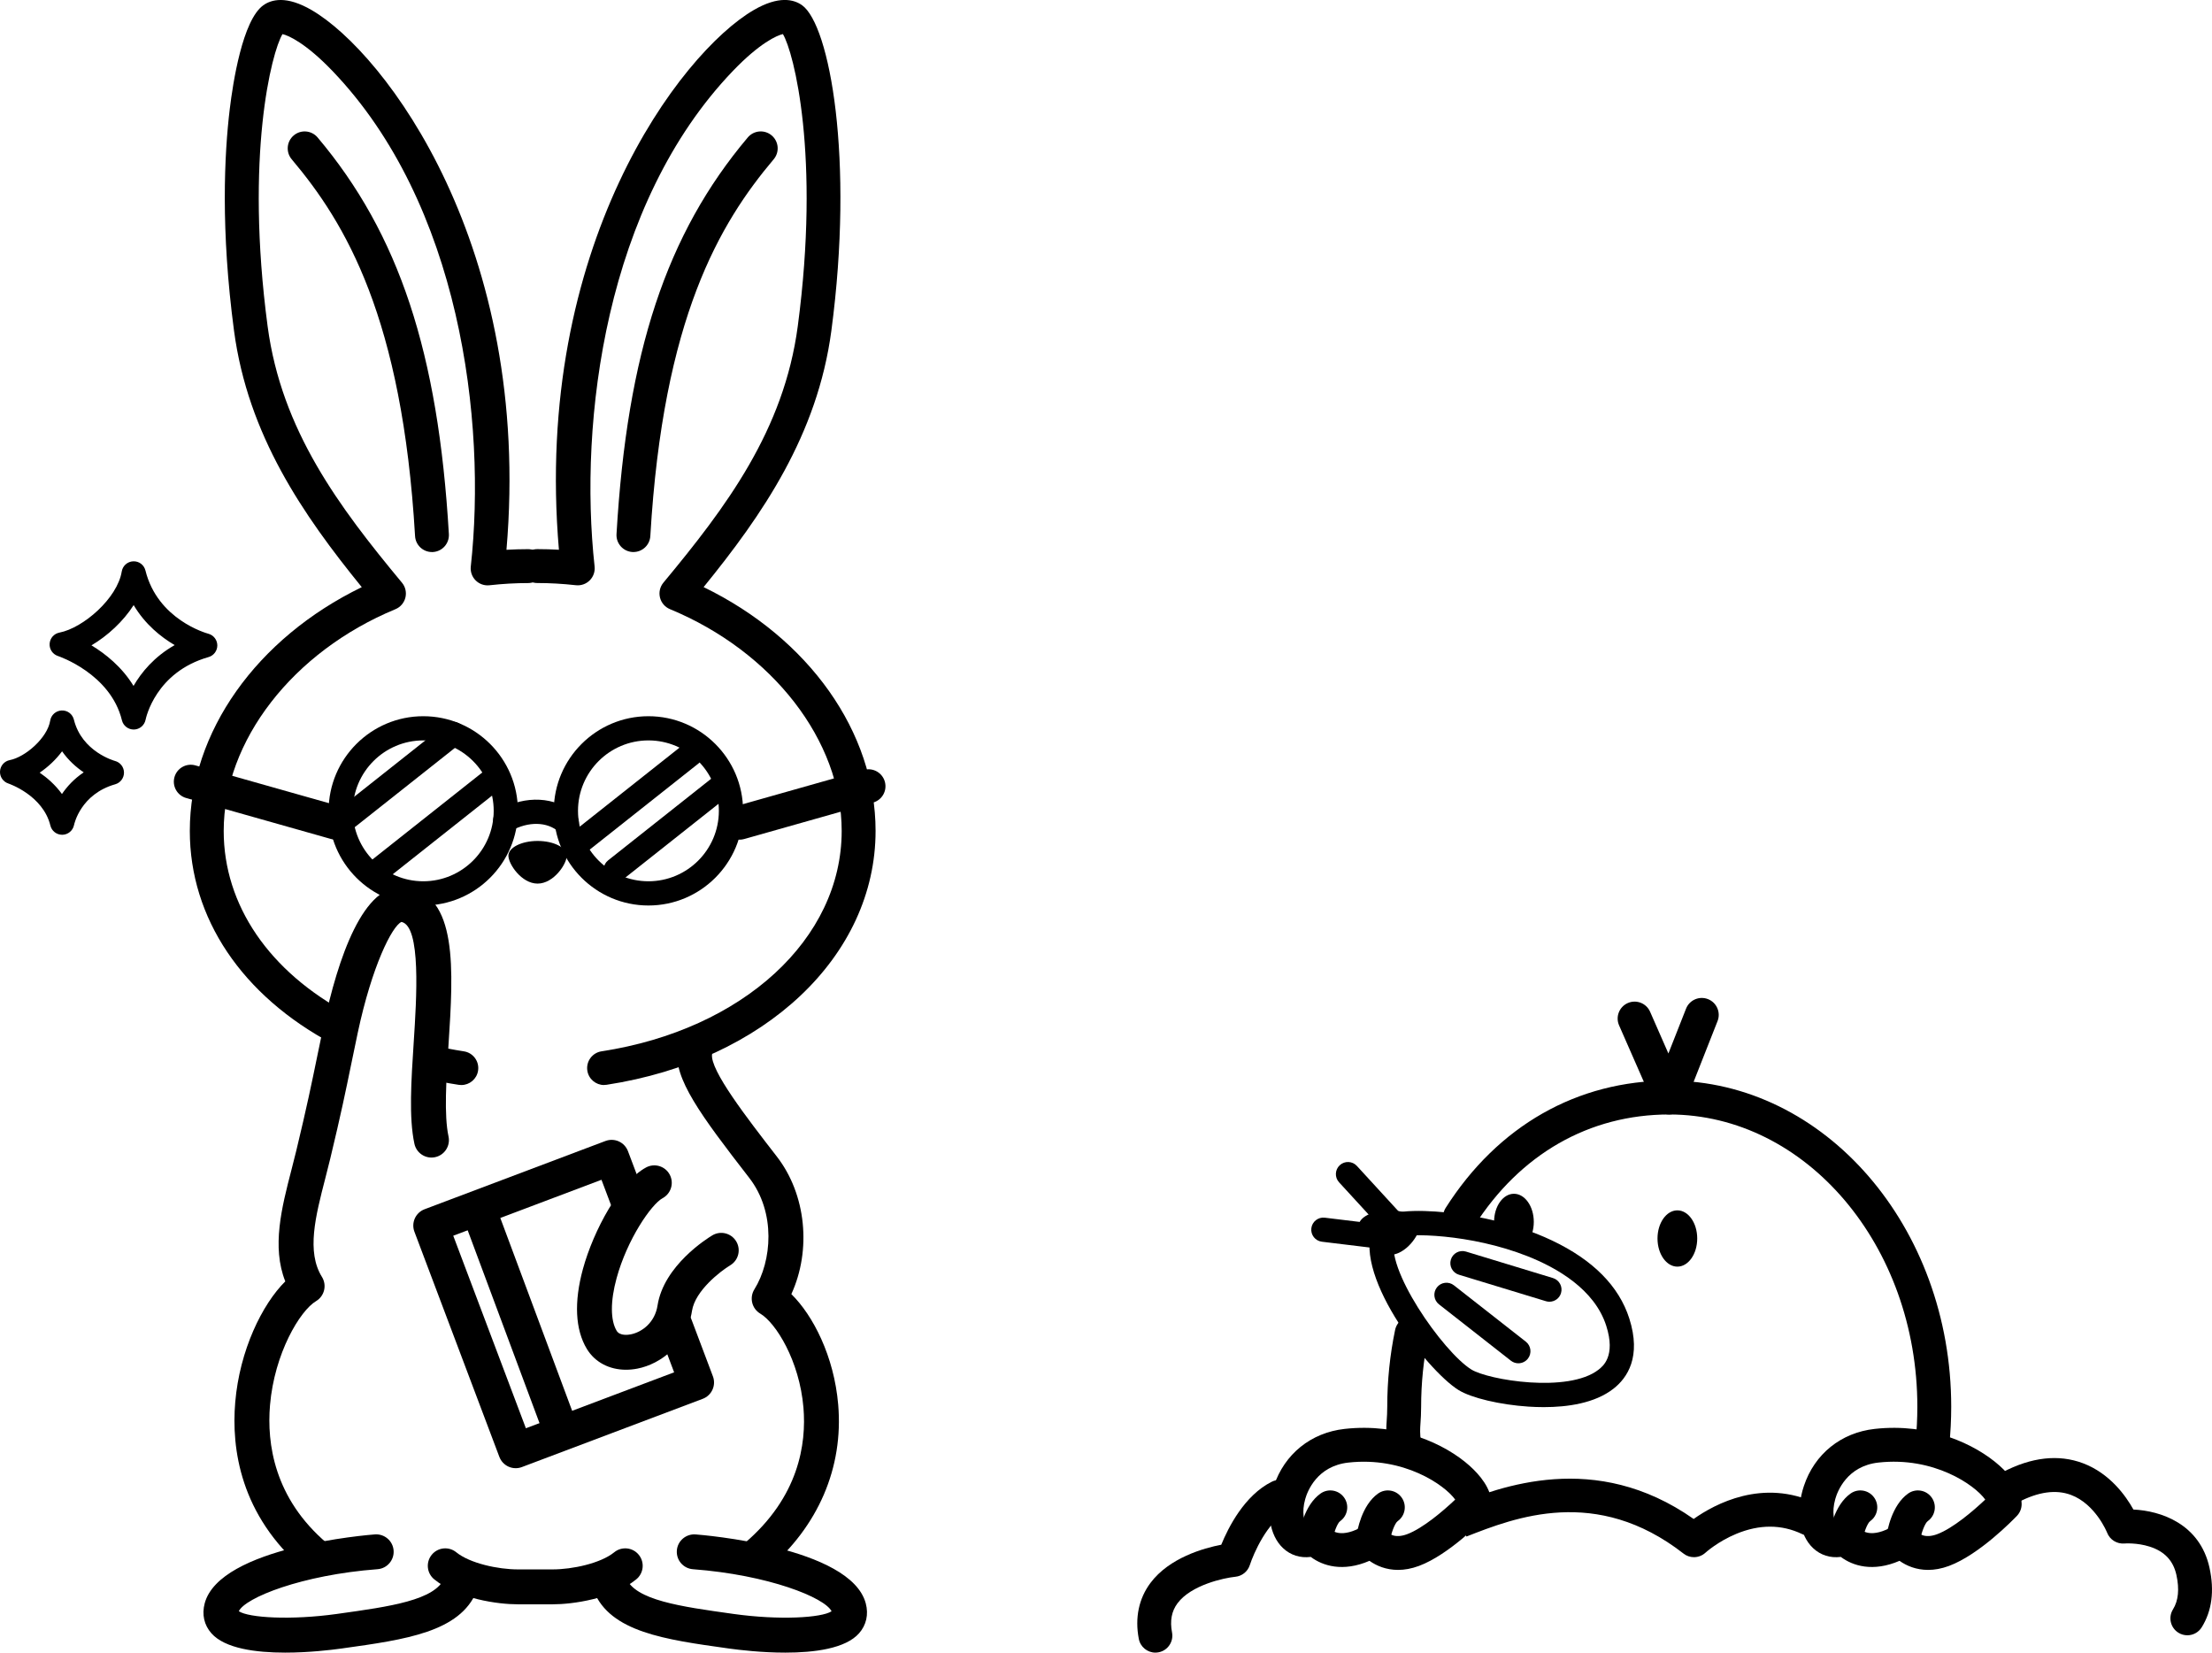 <?xml version="1.0" encoding="UTF-8"?><svg id="_レイヤー_2" xmlns="http://www.w3.org/2000/svg" viewBox="0 0 136 101.596"><defs><style>.cls-1{fill-rule:evenodd;}</style></defs><g id="_レイヤー_1-2"><path class="cls-1" d="M34.846,52.608c0,.503-.803,1.712-1.794,1.712-.991,0-1.794-1.209-1.794-1.712,0-.503.803-.91,1.794-.91.991,0,1.794.407,1.794.91Z"/><path d="M28.364,66.703c-.053,0-.106-.004-.16-.012-.351-.054-.705-.116-1.051-.183-.565-.11-.933-.657-.823-1.222.11-.565.657-.933,1.222-.823.32.062.646.119.97.169.569.087.959.619.871,1.188-.079.515-.523.883-1.028.883Z"/><path d="M20.947,64.298c-.165 0-.332-.039-.488-.122-5.586-2.966-8.789-7.739-8.789-13.094,0-6.083,4.106-11.844,10.573-14.987-3.601-4.429-7-9.341-7.855-15.764-.827-6.215-.598-10.848-.26-13.64.194-1.607.784-5.445,2.057-6.364.505-.364,1.431-.608,2.983.297,4.502,2.623,13.568,14.538,11.971,33.175.448-.026.888-.039,1.327-.039.575,0,1.042.466,1.042,1.042,0,.575-.467,1.042-1.042,1.042-.769,0-1.545.044-2.372.135-.313.035-.627-.075-.85-.299-.224-.223-.333-.536-.299-.85.984-8.947-.656-22.298-8.515-30.479-1.634-1.701-2.695-2.174-3.062-2.254-.673,1.115-2.307,7.488-.914,17.961.85,6.394,4.393,11.105,8.261,15.764.212.255.289.595.21.916-.08.321-.307.586-.613.712-6.315,2.614-10.558,8.093-10.558,13.634,0,4.559,2.8,8.661,7.683,11.254.508.27.701.9.431,1.409-.187.352-.548.553-.921.553Z"/><path d="M26.558,33.937c-.548,0-1.007-.427-1.039-.981-.785-13.42-4.274-19.24-7.584-23.163-.371-.44-.315-1.097.124-1.468.44-.371,1.097-.315,1.468.125,5.005,5.932,7.418,13.225,8.071,24.385.033.574-.405,1.067-.979,1.101-.021.001-.041.002-.062.002Z"/><path d="M37.139,66.703c-.505,0-.949-.369-1.028-.884-.087-.569.303-1.1.871-1.188,8.695-1.336,14.767-6.908,14.767-13.549,0-5.541-4.243-11.02-10.558-13.634-.306-.127-.533-.391-.613-.712-.08-.321-.002-.661.21-.916,3.868-4.659,7.41-9.37,8.261-15.764,1.393-10.473-.24-16.847-.914-17.961-.367.081-1.428.553-3.062,2.254-7.859,8.181-9.498,21.532-8.515,30.479.034.314-.076.627-.299.85-.223.224-.537.334-.85.299-.827-.091-1.603-.135-2.372-.135-.575,0-1.042-.466-1.042-1.042,0-.575.467-1.042,1.042-1.042.439,0,.879.013,1.327.039-1.597-18.636,7.469-30.552,11.971-33.175,1.552-.904,2.479-.66,2.983-.297,1.698,1.227,3.204,9.43,1.797,20.004-.855,6.423-4.254,11.336-7.855,15.764,6.467,3.143,10.573,8.904,10.573,14.987,0,7.693-6.799,14.112-16.534,15.608-.053.008-.107.012-.159.012Z"/><path d="M38.946,33.937c-.02,0-.041-.001-.062-.002-.574-.034-1.013-.527-.979-1.101.653-11.16,3.067-18.453,8.071-24.385.371-.44,1.028-.495,1.468-.125.44.371.496,1.028.124,1.468-3.309,3.923-6.798,9.743-7.584,23.163-.033.554-.492.981-1.039.981Z"/><path d="M46.476,96.757c-.303,0-.605-.128-.817-.377-.384-.451-.33-1.128.121-1.512,3.334-2.838,3.807-6.101,3.618-8.338-.245-2.885-1.699-5.208-2.655-5.775-.248-.147-.426-.388-.494-.668-.068-.28-.021-.576.131-.821,1.08-1.734,1.336-4.726-.313-6.854-2.994-3.862-4.675-6.134-4.409-7.922.087-.586.634-.989,1.219-.903.586.087.99.633.903,1.219-.144.969,2.144,3.921,3.982,6.293,1.808,2.332,2.134,5.749.893,8.457,1.329,1.303,2.628,3.82,2.88,6.794.329,3.872-1.221,7.477-4.364,10.153-.202.172-.449.256-.695.256Z"/><path d="M48.282,101.596c-1.441,0-2.806-.161-3.475-.254l-.055-.008c-3.875-.54-7.221-1.006-8.247-3.521-.224-.548.04-1.174.588-1.398s1.174.04,1.398.588c.559,1.371,3.338,1.758,6.556,2.207l.055.008c2.832.395,5.409.239,6.026-.164-.424-.844-3.872-2.233-8.526-2.586-.591-.045-1.033-.56-.988-1.15.044-.591.56-1.03,1.15-.989.389.03,9.535.762,10.465,4.238.182.681.035,1.334-.412,1.84-.831.94-2.742,1.189-4.536,1.189ZM51.163,99.138h.003-.003Z"/><path d="M38.489,84.206c-1.027,0-1.916-.463-2.413-1.289-.709-1.178-.791-2.874-.237-4.902.654-2.392,2.285-5.382,3.881-6.244.521-.282,1.172-.087,1.453.434.281.521.087,1.172-.434,1.453-.694.375-2.177,2.529-2.831,4.923-.385,1.408-.383,2.585.005,3.23.195.324.712.251.866.22.705-.138,1.487-.74,1.647-1.772.382-2.46,3.062-4.131,3.367-4.314.507-.305,1.166-.14,1.471.369.305.508.14,1.167-.369,1.471-.587.355-2.156,1.553-2.35,2.803-.319,2.059-1.914,3.266-3.353,3.548-.24.047-.475.07-.704.07Z"/><path d="M17.533,101.596c-1.794 0-3.705-.249-4.536-1.189-.448-.506-.594-1.16-.412-1.84.93-3.477,10.076-4.209,10.465-4.239.589-.042,1.106.398,1.15.989.045.591-.398,1.106-.988,1.15-4.679.354-8.139,1.757-8.529,2.584.612.405,3.193.562,6.029.167l.055-.008c3.218-.448,5.997-.836,6.556-2.207.224-.548.85-.812,1.398-.588.548.224.812.85.588,1.398-1.025,2.515-4.372,2.981-8.247,3.521l-.055.008c-.668.093-2.034.254-3.475.254Z"/><path d="M33.978,98.626h-2.14c-1.208,0-3.651-.323-5.139-1.535-.46-.374-.529-1.049-.155-1.509.374-.46,1.05-.529,1.509-.155.841.684,2.578,1.053,3.786,1.053h2.14c1.207,0,2.945-.369,3.786-1.053.459-.374,1.135-.305,1.509.155.374.459.305,1.135-.155,1.509-1.489,1.212-3.931,1.535-5.139,1.535Z"/><path d="M19.403,96.757c-.246,0-.493-.084-.695-.256-3.946-3.359-4.487-7.455-4.245-10.299.271-3.196,1.66-6.027,3.077-7.428-.843-2.126-.223-4.528.38-6.861.101-.392.203-.785.297-1.177.654-2.713.956-4.187,1.276-5.747.126-.612.254-1.238.407-1.958.864-4.056,2.437-8.823,5.017-8.489,3.26.421,2.955,5.119,2.66,9.663-.139,2.14-.283,4.353-.001,5.657.126.579-.242,1.15-.821,1.275-.579.125-1.15-.242-1.275-.821-.346-1.597-.199-3.857-.043-6.25.174-2.677.464-7.137-.754-7.39-.582.262-1.816,2.726-2.685,6.802-.152.714-.279,1.335-.404,1.942-.324,1.579-.63,3.071-1.292,5.819-.097.404-.202.808-.305,1.211-.598,2.317-1.164,4.506-.203,6.049.152.245.2.541.131.821-.068.28-.246.521-.494.668-.984.585-2.559,3.199-2.83,6.397-.199,2.342.247,5.716,3.499,8.484.451.384.505,1.061.121,1.512-.212.249-.514.377-.817.377Z"/><path d="M31.707,90.258c-.151,0-.302-.032-.442-.095-.259-.117-.461-.333-.562-.599l-5.223-13.843c-.209-.554.071-1.173.625-1.382l11.121-4.196c.267-.1.562-.091.821.026.259.117.461.333.562.599l1.086,2.878c.209.554-.071,1.173-.625,1.382-.555.209-1.173-.071-1.382-.625l-.707-1.875-9.114,3.439,4.466,11.836,9.114-3.439-.942-2.496c-.209-.554.071-1.173.625-1.382.556-.209,1.173.071,1.382.625l1.32,3.5c.209.554-.071,1.173-.625,1.382l-11.121,4.196c-.122.046-.251.069-.379.069Z"/><path d="M34.359,88.677c-.435,0-.844-.267-1.005-.698l-4.936-13.249c-.207-.555.076-1.173.631-1.379.554-.206,1.173.076,1.379.631l4.936,13.249c.207.555-.076,1.173-.631,1.379-.123.046-.25.068-.374.068Z"/><path d="M39.868,55.666c-3.209,0-5.819-2.61-5.819-5.818,0-3.208,2.61-5.818,5.819-5.818,3.208,0,5.818,2.61,5.818,5.818,0,3.208-2.61,5.818-5.818,5.818ZM39.868,45.517c-2.388,0-4.331,1.942-4.331,4.33,0,2.388,1.943,4.33,4.331,4.33,2.388,0,4.33-1.942,4.33-4.33,0-2.388-1.942-4.33-4.33-4.33Z"/><path d="M26.024,55.666c-3.209,0-5.819-2.61-5.819-5.818,0-3.208,2.61-5.818,5.819-5.818,3.208,0,5.818,2.61,5.818,5.818,0,3.208-2.61,5.818-5.818,5.818ZM26.024,45.517c-2.388,0-4.331,1.942-4.331,4.33,0,2.388,1.943,4.33,4.331,4.33s4.33-1.942,4.33-4.33c0-2.388-1.942-4.33-4.33-4.33Z"/><path d="M34.846,51.321c-.174,0-.349-.061-.49-.184-.716-.627-1.866-.652-2.93-.062-.36.199-.812.069-1.012-.29-.199-.359-.069-.812.29-1.012,1.62-.898,3.438-.803,4.633.244.309.271.34.741.069,1.05-.147.168-.353.254-.56.254Z"/><path d="M20.641,51.619c-.094,0-.189-.013-.284-.04l-8.911-2.521c-.553-.157-.875-.732-.719-1.286.157-.554.731-.876,1.286-.719l8.911,2.521c.553.157.875.732.719,1.286-.13.459-.548.758-1.002.758Z"/><path d="M45.471,51.619c-.454,0-.872-.3-1.002-.758-.156-.554.165-1.129.719-1.286l7.928-2.243c.553-.158,1.129.165,1.286.719.156.554-.165,1.129-.719,1.286l-7.928,2.243c-.095.027-.19.04-.284.04Z"/><path d="M8.22,44.848c-.342,0-.642-.232-.723-.566-.699-2.869-3.9-3.942-3.933-3.953-.323-.105-.534-.415-.513-.754.021-.339.267-.62.6-.685,1.468-.284,3.567-2.11,3.834-3.757.056-.349.351-.61.704-.625.359-.016.668.221.753.564.747,3.014,3.74,3.853,3.867,3.887.323.087.549.379.552.714.002.334-.218.63-.539.721-3.25.925-3.848,3.735-3.872,3.854-.069.342-.366.593-.715.6-.005 0-.01 0-.016 0ZM5.624,39.674c.852.515,1.868,1.318,2.586,2.493.483-.834,1.27-1.794,2.529-2.509-.838-.493-1.818-1.272-2.521-2.459-.641,1.004-1.602,1.889-2.594,2.474Z"/><path d="M3.821,51.318c-.342,0-.642-.232-.723-.565-.455-1.868-2.564-2.58-2.585-2.587-.322-.106-.533-.416-.512-.754.021-.338.267-.62.6-.684.952-.184,2.314-1.364,2.485-2.426.056-.349.351-.61.704-.625.361-.015.668.221.753.564.492,1.983,2.505,2.533,2.525,2.538.324.085.552.377.555.712.003.335-.218.632-.54.723-2.119.603-2.516,2.429-2.532,2.507-.07.341-.368.591-.716.597-.005 0-.009 0-.014 0ZM2.44,47.5c.464.318.961.748,1.369,1.313.307-.453.738-.931,1.338-1.332-.453-.307-.934-.728-1.33-1.294-.378.511-.862.964-1.377,1.313Z"/><path d="M21.384,50.986c-.22,0-.437-.097-.584-.282-.255-.322-.201-.79.121-1.045l6.475-5.126c.323-.255.79-.2,1.045.121.255.322.201.79-.121,1.045l-6.475,5.126c-.137.108-.3.161-.461.161Z"/><path d="M23.318,54.198c-.22,0-.437-.097-.584-.282-.255-.322-.201-.79.121-1.045l7.188-5.691c.323-.255.791-.2,1.045.121.255.322.201.79-.121,1.045l-7.188,5.691c-.137.108-.3.161-.461.161Z"/><path d="M35.31,52.776c-.22,0-.437-.097-.584-.282-.255-.322-.201-.79.121-1.045l7.188-5.691c.322-.255.791-.2,1.045.121.255.322.201.79-.121,1.045l-7.188,5.691c-.137.108-.3.161-.461.161Z"/><path d="M37.854,54.216c-.22,0-.437-.097-.584-.282-.255-.322-.201-.79.121-1.045l6.572-5.203c.323-.255.791-.2,1.045.121.255.322.201.79-.121,1.045l-6.572,5.203c-.137.108-.3.161-.461.161Z"/><path d="M86.332,89.818c-.512,0-.958-.377-1.03-.899-.101-.732-.073-1.153-.043-1.599.016-.241.033-.491.033-.839,0-1.596.163-3.185.483-4.722.117-.563.669-.924,1.232-.807.563.117.924.669.807,1.232-.291,1.398-.439,2.844-.439,4.297,0,.418-.021.729-.038.979-.027.393-.044.653.028,1.173.079.569-.319,1.095-.889,1.174-.048.007-.096.01-.144.01Z"/><path d="M118.809,89.818c-.036,0-.072-.002-.108-.006-.572-.059-.988-.57-.929-1.142.074-.721.112-1.457.112-2.188,0-9.908-6.843-17.969-15.255-17.969-4.918,0-9.175,2.436-11.987,6.858-.308.485-.952.628-1.437.32-.485-.308-.628-.952-.32-1.437,3.207-5.045,8.088-7.823,13.744-7.823,9.56,0,17.337,8.995,17.337,20.051,0,.802-.041,1.61-.123,2.402-.055.536-.507.934-1.034.934Z"/><path d="M85.956,96.511c-.728,0-1.322-.249-1.757-.558-1.632.705-2.877.31-3.61-.241-.642.081-1.238-.103-1.7-.536-.853-.798-1.077-2.299-.57-3.823.654-1.968,2.282-3.28,4.354-3.51,3.378-.376,6.183.925,7.683,2.267.616.552,1.351,1.409,1.351,2.357,0,.268-.103.525-.288.719-.231.242-2.313,2.388-4.18,3.081-.464.172-.893.244-1.283.244ZM84.408,93.629c.075,0,.15.009.224.029.27.071.485.223.624.466.104.14.466.485,1.257.192.965-.359,2.219-1.428,2.956-2.128-.645-.901-3.161-2.654-6.567-2.275-1.934.215-2.519,1.768-2.652,2.239-.238.84-.052,1.419.062,1.508-.006-.007.065-.011.187-.061.467-.191.967-.073,1.236.352.129.149.723.675,2.115-.154.173-.103.364-.166.558-.166ZM90.665,92.467h.003-.003Z"/><path d="M80.894,95.602c-.049,0-.099-.003-.148-.011-.569-.081-.965-.609-.883-1.178.044-.307.314-1.874,1.323-2.594.468-.334,1.118-.226,1.452.242.334.468.226,1.118-.242,1.452-.181.129-.411.765-.472,1.195-.074.519-.519.894-1.029.894Z"/><path d="M84.433,95.602c-.049,0-.099-.003-.149-.011-.569-.081-.965-.609-.883-1.178.044-.307.314-1.874,1.323-2.594.467-.334,1.118-.226,1.452.242.334.468.226,1.118-.242,1.452-.181.129-.411.765-.472,1.195-.074.519-.52.894-1.029.894Z"/><path d="M118.545,96.511c-.728,0-1.322-.249-1.757-.558-1.633.705-2.877.31-3.61-.241-.642.081-1.238-.103-1.7-.536-.853-.798-1.077-2.299-.57-3.823.654-1.968,2.282-3.28,4.354-3.51,3.377-.375,6.183.925,7.683,2.267.616.552,1.351,1.409,1.351,2.357,0,.268-.103.525-.288.719-.231.242-2.314,2.387-4.18,3.081-.464.172-.893.244-1.283.244ZM116.997,93.629c.075,0,.149.009.224.029.27.071.485.223.624.466.104.14.466.485,1.257.192.962-.358,2.217-1.427,2.956-2.129-.646-.901-3.16-2.653-6.567-2.275-1.934.215-2.519,1.768-2.652,2.239-.238.84-.052,1.419.063,1.508-.006-.007.065-.011.187-.061.467-.191.967-.073,1.236.352.129.149.723.675,2.115-.154.174-.103.364-.166.558-.166ZM123.254,92.467h.003-.003Z"/><path d="M113.483,95.602c-.049,0-.099-.003-.149-.011-.569-.081-.965-.609-.883-1.178.044-.307.314-1.874,1.323-2.594.467-.334,1.118-.226,1.452.242.334.468.226,1.118-.242,1.452-.181.129-.411.765-.472,1.195-.074.519-.52.894-1.029.894Z"/><path d="M117.021,95.6c-.05,0-.1-.004-.151-.011-.568-.083-.961-.608-.88-1.176.044-.307.314-1.873,1.323-2.594.467-.334,1.118-.226,1.452.242.334.468.226,1.118-.242,1.452-.166.118-.4.712-.472,1.198-.077.516-.522.889-1.029.889Z"/><path d="M71.038,101.596c-.489,0-.926-.347-1.021-.845-.248-1.291,0-2.48.717-3.439,1.159-1.55,3.276-2.141,4.353-2.349.422-1.037,1.42-3.036,3.108-3.873.515-.256,1.14-.045,1.395.47.256.515.045,1.14-.47,1.395-1.197.594-2.05,2.555-2.278,3.26-.128.395-.478.678-.891.718-.703.071-2.716.504-3.554,1.629-.365.49-.475,1.077-.337,1.795.108.565-.261,1.11-.826,1.219-.066.013-.132.019-.198.019Z"/><path d="M104.148,95.728c-.225,0-.45-.072-.638-.219-5.366-4.182-10.364-2.221-13.35-1.049l-.396-.963-.364-.975c2.847-1.117,8.664-3.4,14.731.857,1.298-.92,4.261-2.523,7.551-.957.519.247.739.868.492,1.388-.247.519-.868.739-1.388.492-1.25-.595-2.607-.599-4.031-.009-1.137.47-1.893,1.155-1.9,1.161-.199.182-.453.274-.707.274ZM89.764,93.498h.003-.003Z"/><path d="M102.629,68.514c-.412,0-.787-.244-.953-.623l-2.13-4.856c-.231-.526.009-1.141.535-1.372.527-.231,1.141.009,1.372.535l1.125,2.565,1.085-2.754c.211-.535.815-.798,1.35-.587.535.211.798.815.587,1.35l-2.002,5.081c-.154.391-.528.651-.949.659-.007 0-.013 0-.02 0Z"/><ellipse cx="93.081" cy="75.118" rx="1.221" ry="1.73"/><ellipse cx="103.129" cy="76.137" rx="1.221" ry="1.73"/><path d="M85.572,75.861c-.201,0-.401-.081-.548-.241l-2.695-2.938c-.278-.303-.257-.773.045-1.051.303-.278.773-.257,1.051.045l2.695,2.938c.278.303.257.773-.045,1.051-.143.131-.323.196-.502.196Z"/><path d="M85.021,76.785c-.03,0-.06-.002-.09-.006l-3.657-.444c-.408-.05-.698-.42-.649-.828.049-.407.418-.698.828-.649l3.657.444c.408.05.698.42.649.828-.046.377-.367.654-.737.654Z"/><path d="M95.264,80.024c-.072,0-.145-.01-.217-.032l-5.349-1.628c-.393-.12-.614-.535-.495-.928s.535-.614.928-.495l5.349,1.628c.393.12.614.535.495.928-.098.321-.392.527-.711.527Z"/><path d="M93.353,83.809c-.16,0-.322-.052-.458-.158l-4.422-3.465c-.323-.253-.38-.721-.127-1.044.253-.323.721-.38,1.044-.127l4.422,3.465c.323.253.38.721.127,1.044-.147.187-.365.285-.586.285Z"/><path d="M94.92,86.504c-.329,0-.646-.012-.942-.031-1.753-.114-3.524-.534-4.306-1.021-1.971-1.229-6.745-7.355-5.156-10.214h0c.496-.893,2.676-.874,4.418-.701,1.352.134,3.995.537,6.502,1.729,2.509,1.193,4.103,2.804,4.737,4.786.754,2.358-.116,3.654-.979,4.325-1.146.892-2.825,1.127-4.274,1.127ZM85.761,76.075c-.708,1.792,2.952,7.026,4.698,8.114,1.035.645,5.953,1.469,7.822.014.265-.206,1.072-.834.476-2.699-.717-2.243-3.036-3.568-4.856-4.284-3.501-1.379-7.347-1.429-8.14-1.145ZM85.816,75.959h0c-0.0 0-0.0 0-0.0.001 0-0.0 0-0.0 0-.001ZM85.166,75.598h.003-.003Z"/><path class="cls-1" d="M87.293,75.36c0,.526-.841,1.792-1.878,1.792-1.037,0-1.878-1.266-1.878-1.792,0-.526.841-.953,1.878-.953,1.037,0,1.878.427,1.878.953Z"/><path d="M134.483,100.53c-.188,0-.378-.051-.549-.158-.488-.304-.637-.946-.333-1.434.331-.532.403-1.243.212-2.113-.193-.881-.73-1.452-1.642-1.744-.788-.253-1.548-.194-1.556-.193-.461.037-.897-.232-1.063-.664-.005-.013-.709-1.759-2.227-2.325-.921-.343-2.013-.19-3.245.456-.509.267-1.138.07-1.405-.439-.267-.509-.07-1.138.439-1.405,1.786-.936,3.455-1.123,4.959-.555,1.649.623,2.631,2.007,3.096,2.844,1.665.076,4.084.868,4.678,3.58.31,1.419.149,2.65-.479,3.659-.197.317-.537.491-.885.491Z"/></g></svg>